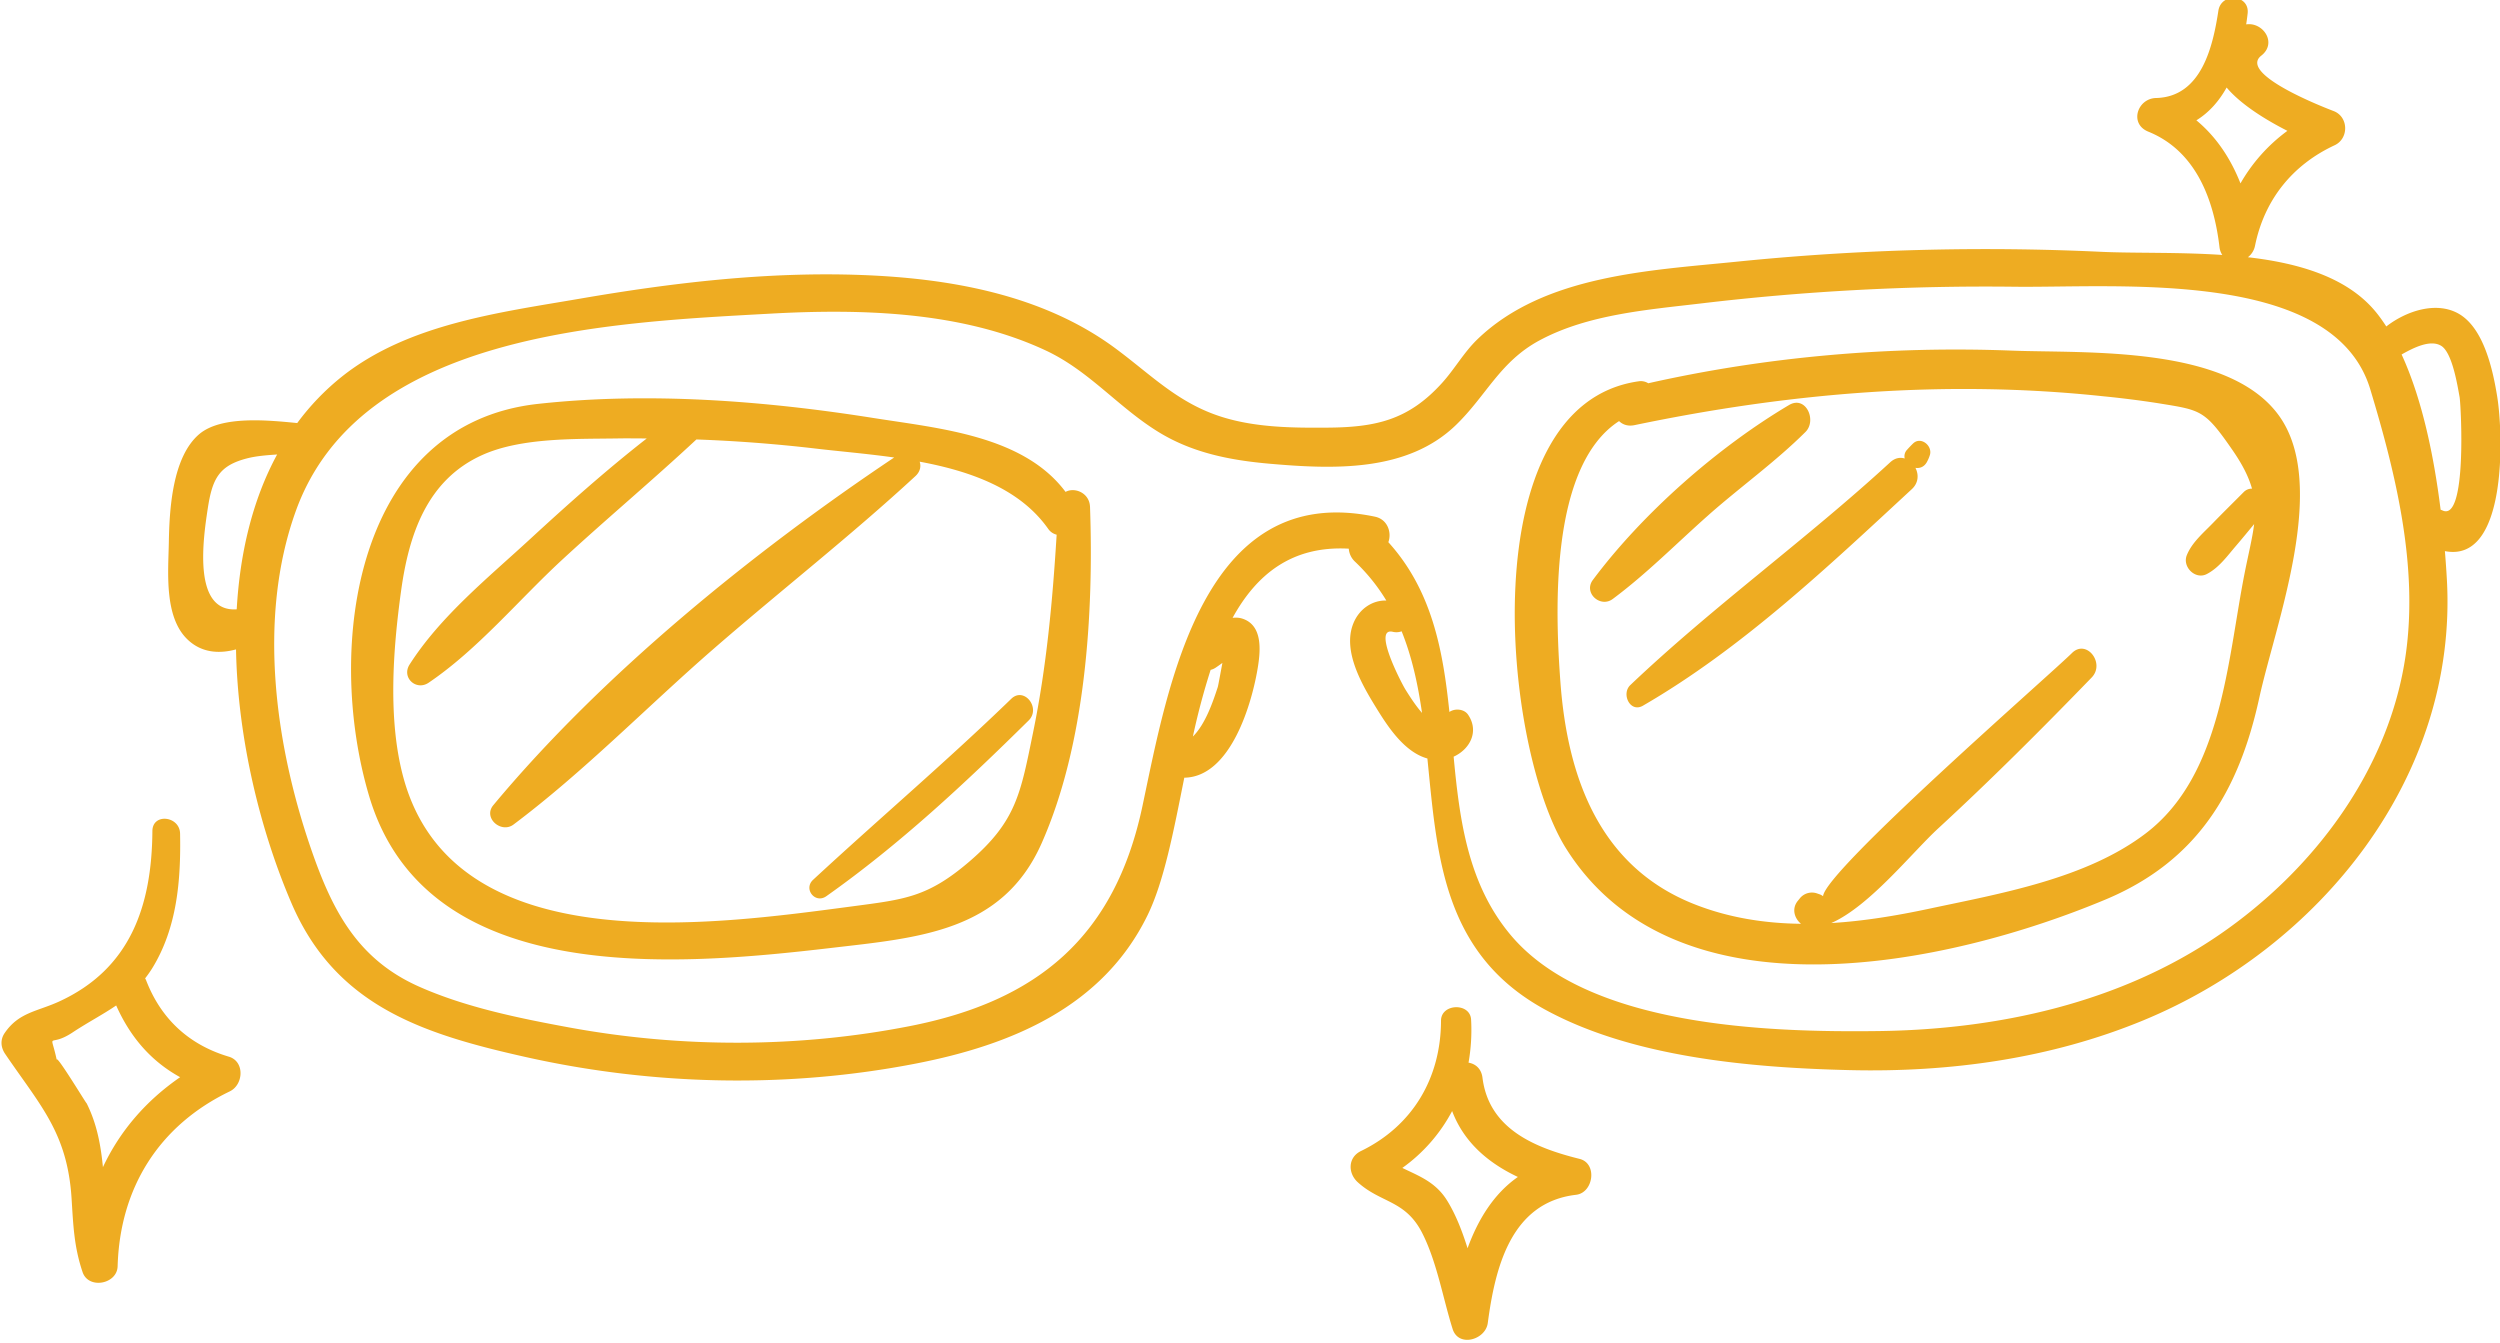 <svg xmlns="http://www.w3.org/2000/svg" width="121" height="65" viewBox="0 0 121 65"><g><g><path fill="#eeac22" d="M103.754 49.378c-4.507 1.866-9.402 2.534-14.254 2.415-4.742-.116-10.498-.609-14.746-2.944-4.934-2.711-5.197-7.463-5.668-12.138-1.114-.309-1.913-1.536-2.478-2.455-.673-1.093-1.646-2.743-1.107-4.08.293-.727.942-1.13 1.597-1.11a9.01 9.01 0 0 0-1.513-1.879.952.952 0 0 1-.304-.631c-2.747-.153-4.462 1.236-5.624 3.348.152-.017.308-.015.471.037.974.313.885 1.5.762 2.29-.277 1.784-1.316 5.377-3.57 5.41-.513 2.558-.973 5.01-1.783 6.666-2.173 4.442-6.6 6.27-11.19 7.166-6.212 1.212-12.732 1.07-18.9-.312-4.99-1.119-9.194-2.468-11.333-7.433-1.479-3.433-2.61-7.908-2.69-12.297-.822.224-1.683.169-2.362-.494-1.127-1.098-.916-3.267-.89-4.692.027-1.553.16-4.114 1.468-5.229 1.075-.914 3.352-.676 4.746-.54a11.931 11.931 0 0 1 2.187-2.268c3.202-2.532 7.601-3.082 11.488-3.751 4.49-.774 9.068-1.316 13.632-1.147 4.26.157 8.755.944 12.266 3.531 1.768 1.304 3.07 2.693 5.24 3.357 1.627.497 3.364.513 5.054.5 2.33-.018 3.91-.362 5.538-2.158.62-.684 1.054-1.481 1.724-2.126 3.226-3.103 8.339-3.321 12.526-3.747a119.391 119.391 0 0 1 17.64-.48c1.636.077 3.76.01 5.878.153a.853.853 0 0 1-.135-.374c-.272-2.315-1.145-4.663-3.448-5.595-.937-.38-.524-1.606.376-1.627 2.215-.053 2.757-2.528 3.017-4.222.139-.905 1.522-.785 1.416.133-.02.176-.043.352-.07.526.808-.127 1.52.895.73 1.513-1.147.898 3.135 2.541 3.501 2.681.729.277.747 1.33.05 1.655-2.046.953-3.404 2.643-3.855 4.873a.925.925 0 0 1-.342.547c2.492.288 4.84.978 6.216 2.68.169.208.328.435.482.671.957-.746 2.42-1.24 3.51-.613 1.217.702 1.652 2.733 1.858 4.007.296 1.821.498 8.074-2.532 7.479.04.484.072.947.096 1.376.536 9.557-6.161 17.803-14.675 21.328zm4.685-40.502a8.194 8.194 0 0 1 2.271-2.543c-1.047-.532-2.25-1.273-2.941-2.097-.363.652-.84 1.202-1.464 1.588.972.805 1.666 1.864 2.134 3.052zm7.799 8.281c1.011 2.193 1.575 4.992 1.888 7.514.029.011.056.018.085.032 1.213.593.897-5.148.834-5.484-.101-.543-.348-2.146-.89-2.48-.519-.32-1.335.087-1.917.418zM11.457 29.492c.152-2.685.749-5.272 1.956-7.495-.497.035-.994.07-1.455.188-1.368.352-1.684.997-1.903 2.432-.232 1.517-.73 5.019 1.402 4.875zm47.365 2.833a.69.69 0 0 1-.227.096 33.786 33.786 0 0 0-.859 3.227c.614-.61.981-1.71 1.205-2.397.022-.066.127-.66.223-1.165-.114.08-.226.164-.342.24zm10.004 2.18c-.197-1.372-.485-2.706-.987-3.95a.72.72 0 0 1-.412.028c-1.028-.26.41 2.492.6 2.797.233.372.497.78.8 1.126zm47.61-2.81c.613-4.295-.478-8.759-1.715-12.854-1.772-5.866-12.206-4.902-17.229-4.963a116.48 116.48 0 0 0-15.15.807c-2.592.307-5.48.528-7.823 1.786-1.917 1.03-2.564 2.654-4.041 4.09-2.365 2.3-5.943 2.152-9.02 1.884-1.9-.167-3.735-.519-5.39-1.538-1.962-1.207-3.344-2.96-5.467-3.95-4.07-1.898-8.94-2.019-13.344-1.775-7.845.433-19.82.937-22.932 9.53-1.91 5.273-.98 11.589.858 16.741 1 2.801 2.236 5.018 5.076 6.289 2.252 1.006 4.85 1.537 7.264 1.982 5.427 1.001 11.104 1.002 16.52-.062 6.165-1.212 9.907-4.31 11.25-10.64 1.241-5.851 2.925-15.762 11.253-14.015.625.13.82.78.65 1.235 2.116 2.338 2.647 5.24 2.955 8.217.273-.187.714-.145.902.13.555.816.084 1.681-.697 2.034.29 3.099.696 6.151 2.741 8.609 3.714 4.463 12.435 4.739 17.812 4.672 5.774-.071 11.69-1.355 16.514-4.667 4.541-3.118 8.217-7.967 9.013-13.543zm-7.087 2.08c-.998 4.576-3.04 7.918-7.444 9.763-7.591 3.178-20.776 6.021-26.112-2.48-3.068-4.887-4.627-21.447 3.517-22.603a.678.678 0 0 1 .466.095c5.762-1.297 11.706-1.807 17.603-1.58 3.568.137 10.435-.269 12.91 3.129 2.456 3.369-.153 10.076-.94 13.677zm-.716-6c.191-.97.384-1.724.467-2.408-.289.35-.576.7-.871 1.044-.43.5-.831 1.07-1.424 1.375-.555.284-1.19-.35-.964-.913.248-.617.798-1.077 1.255-1.548.494-.509 1-1.006 1.5-1.509a.549.549 0 0 1 .401-.166c-.154-.548-.441-1.134-.927-1.84-1.377-1.996-1.53-1.954-3.644-2.299a48.014 48.014 0 0 0-2.618-.33c-7.649-.815-15.19-.17-22.694 1.395-.325.068-.576-.025-.751-.195-3.404 2.2-3.081 9.373-2.838 12.648.341 4.593 1.886 8.902 6.448 10.721 1.681.67 3.43.94 5.195.962-.32-.266-.462-.734-.153-1.112l.086-.106a.752.752 0 0 1 .845-.252l.108.037a.604.604 0 0 1 .182.098c.1-1.233 10.956-10.692 12.048-11.771.701-.693 1.621.495.953 1.185-2.413 2.493-4.867 4.945-7.418 7.295-1.29 1.187-3.324 3.767-5.185 4.59 1.577-.096 3.155-.357 4.694-.685 3.48-.743 7.654-1.455 10.544-3.669 3.672-2.811 3.93-8.326 4.761-12.547zM52.757 24.53c.183 5.163-.21 11.48-2.345 16.29-1.9 4.283-5.954 4.565-10.169 5.059-7.496.877-19.61 1.951-22.376-7.346-2.163-7.276-.636-18.02 8.175-18.985 5.337-.585 10.95-.154 16.231.683 3.19.506 7.26.847 9.3 3.577.44-.243 1.16.047 1.183.722zm-2.75 10.89c.648-3.155.937-6.338 1.135-9.541a.7.7 0 0 1-.406-.278c-1.368-1.943-3.745-2.794-6.224-3.256.073.22.03.481-.204.697-3.153 2.912-6.547 5.559-9.785 8.375-3.225 2.805-6.252 5.926-9.668 8.49-.597.45-1.49-.322-.978-.937 5.272-6.335 12.56-12.25 19.401-16.827-1.351-.19-2.689-.3-3.866-.44a71.711 71.711 0 0 0-5.706-.433c-2.13 1.984-4.365 3.853-6.504 5.828-2.12 1.959-4.073 4.331-6.458 5.947-.603.407-1.322-.253-.92-.882 1.494-2.337 3.797-4.196 5.824-6.064 1.829-1.685 3.693-3.346 5.654-4.877-.458-.002-.916-.009-1.374-.002-2.008.034-4.668-.055-6.571.796-2.71 1.212-3.572 3.894-3.943 6.573-.398 2.875-.65 6.29.122 9.087 2.459 8.896 14.934 7.09 21.731 6.19 2.527-.335 3.632-.439 5.643-2.16 2.297-1.968 2.488-3.318 3.098-6.287zm43.391-13.37a1.756 1.756 0 0 1-.107.256c-.134.29-.366.373-.584.338.163.315.158.722-.173 1.029-4.051 3.749-8.227 7.71-13.017 10.483-.617.358-1.06-.57-.61-.998 3.996-3.8 8.515-7.044 12.582-10.786.23-.21.478-.248.699-.181a.454.454 0 0 1 .115-.423c.094-.106.19-.207.291-.304.383-.367.973.13.804.585zm-10.705 2.878c-1.541 1.362-2.985 2.835-4.637 4.063-.6.447-1.429-.296-.962-.921 2.414-3.234 6.038-6.416 9.495-8.466.812-.482 1.36.742.796 1.303-1.454 1.448-3.153 2.66-4.692 4.02zm-33.749 8.895c.623-.604 1.451.446.842 1.048-3.087 3.049-6.247 6.001-9.794 8.507-.536.378-1.121-.349-.638-.796 3.178-2.942 6.477-5.744 9.59-8.759zM11.125 52.821c-3.433 1.651-5.322 4.673-5.432 8.468-.025.868-1.41 1.125-1.695.284-.42-1.242-.452-2.283-.534-3.57C3.262 54.82 1.947 53.508.25 51.01.036 50.696.003 50.325.225 50c.686-1.005 1.567-1.039 2.622-1.52 3.462-1.58 4.502-4.63 4.529-8.26.007-.882 1.324-.728 1.34.126.043 2.249-.142 4.563-1.352 6.523a5.753 5.753 0 0 1-.34.484c.016.03.034.057.047.09.725 1.885 2.09 3.131 4.004 3.7.784.232.71 1.36.05 1.677zm-2.407-.685c-1.39-.766-2.398-1.912-3.095-3.472-.647.444-1.354.806-2.11 1.306-1.194.79-1.087-.165-.763 1.344-.09-.423 1.598 2.391 1.427 2.053.52 1.025.7 2.07.805 3.123.815-1.742 2.085-3.218 3.736-4.354zm67.563 5.692c-3.161.369-3.918 3.535-4.273 6.209-.107.808-1.415 1.196-1.702.284-.47-1.494-.764-3.265-1.48-4.659-.815-1.587-1.998-1.427-3.114-2.445-.48-.44-.477-1.198.157-1.506 2.502-1.215 3.87-3.533 3.876-6.31.002-.839 1.41-.881 1.456-.054a9.12 9.12 0 0 1-.124 2.086c.331.055.62.286.675.726.309 2.493 2.55 3.396 4.699 3.931.878.219.674 1.64-.17 1.738zm-5.251 2.587c.51-1.398 1.274-2.641 2.435-3.45-1.438-.678-2.61-1.678-3.182-3.19a7.935 7.935 0 0 1-2.41 2.753c.809.395 1.618.68 2.178 1.596.422.689.723 1.478.979 2.29z"/></g></g></svg>